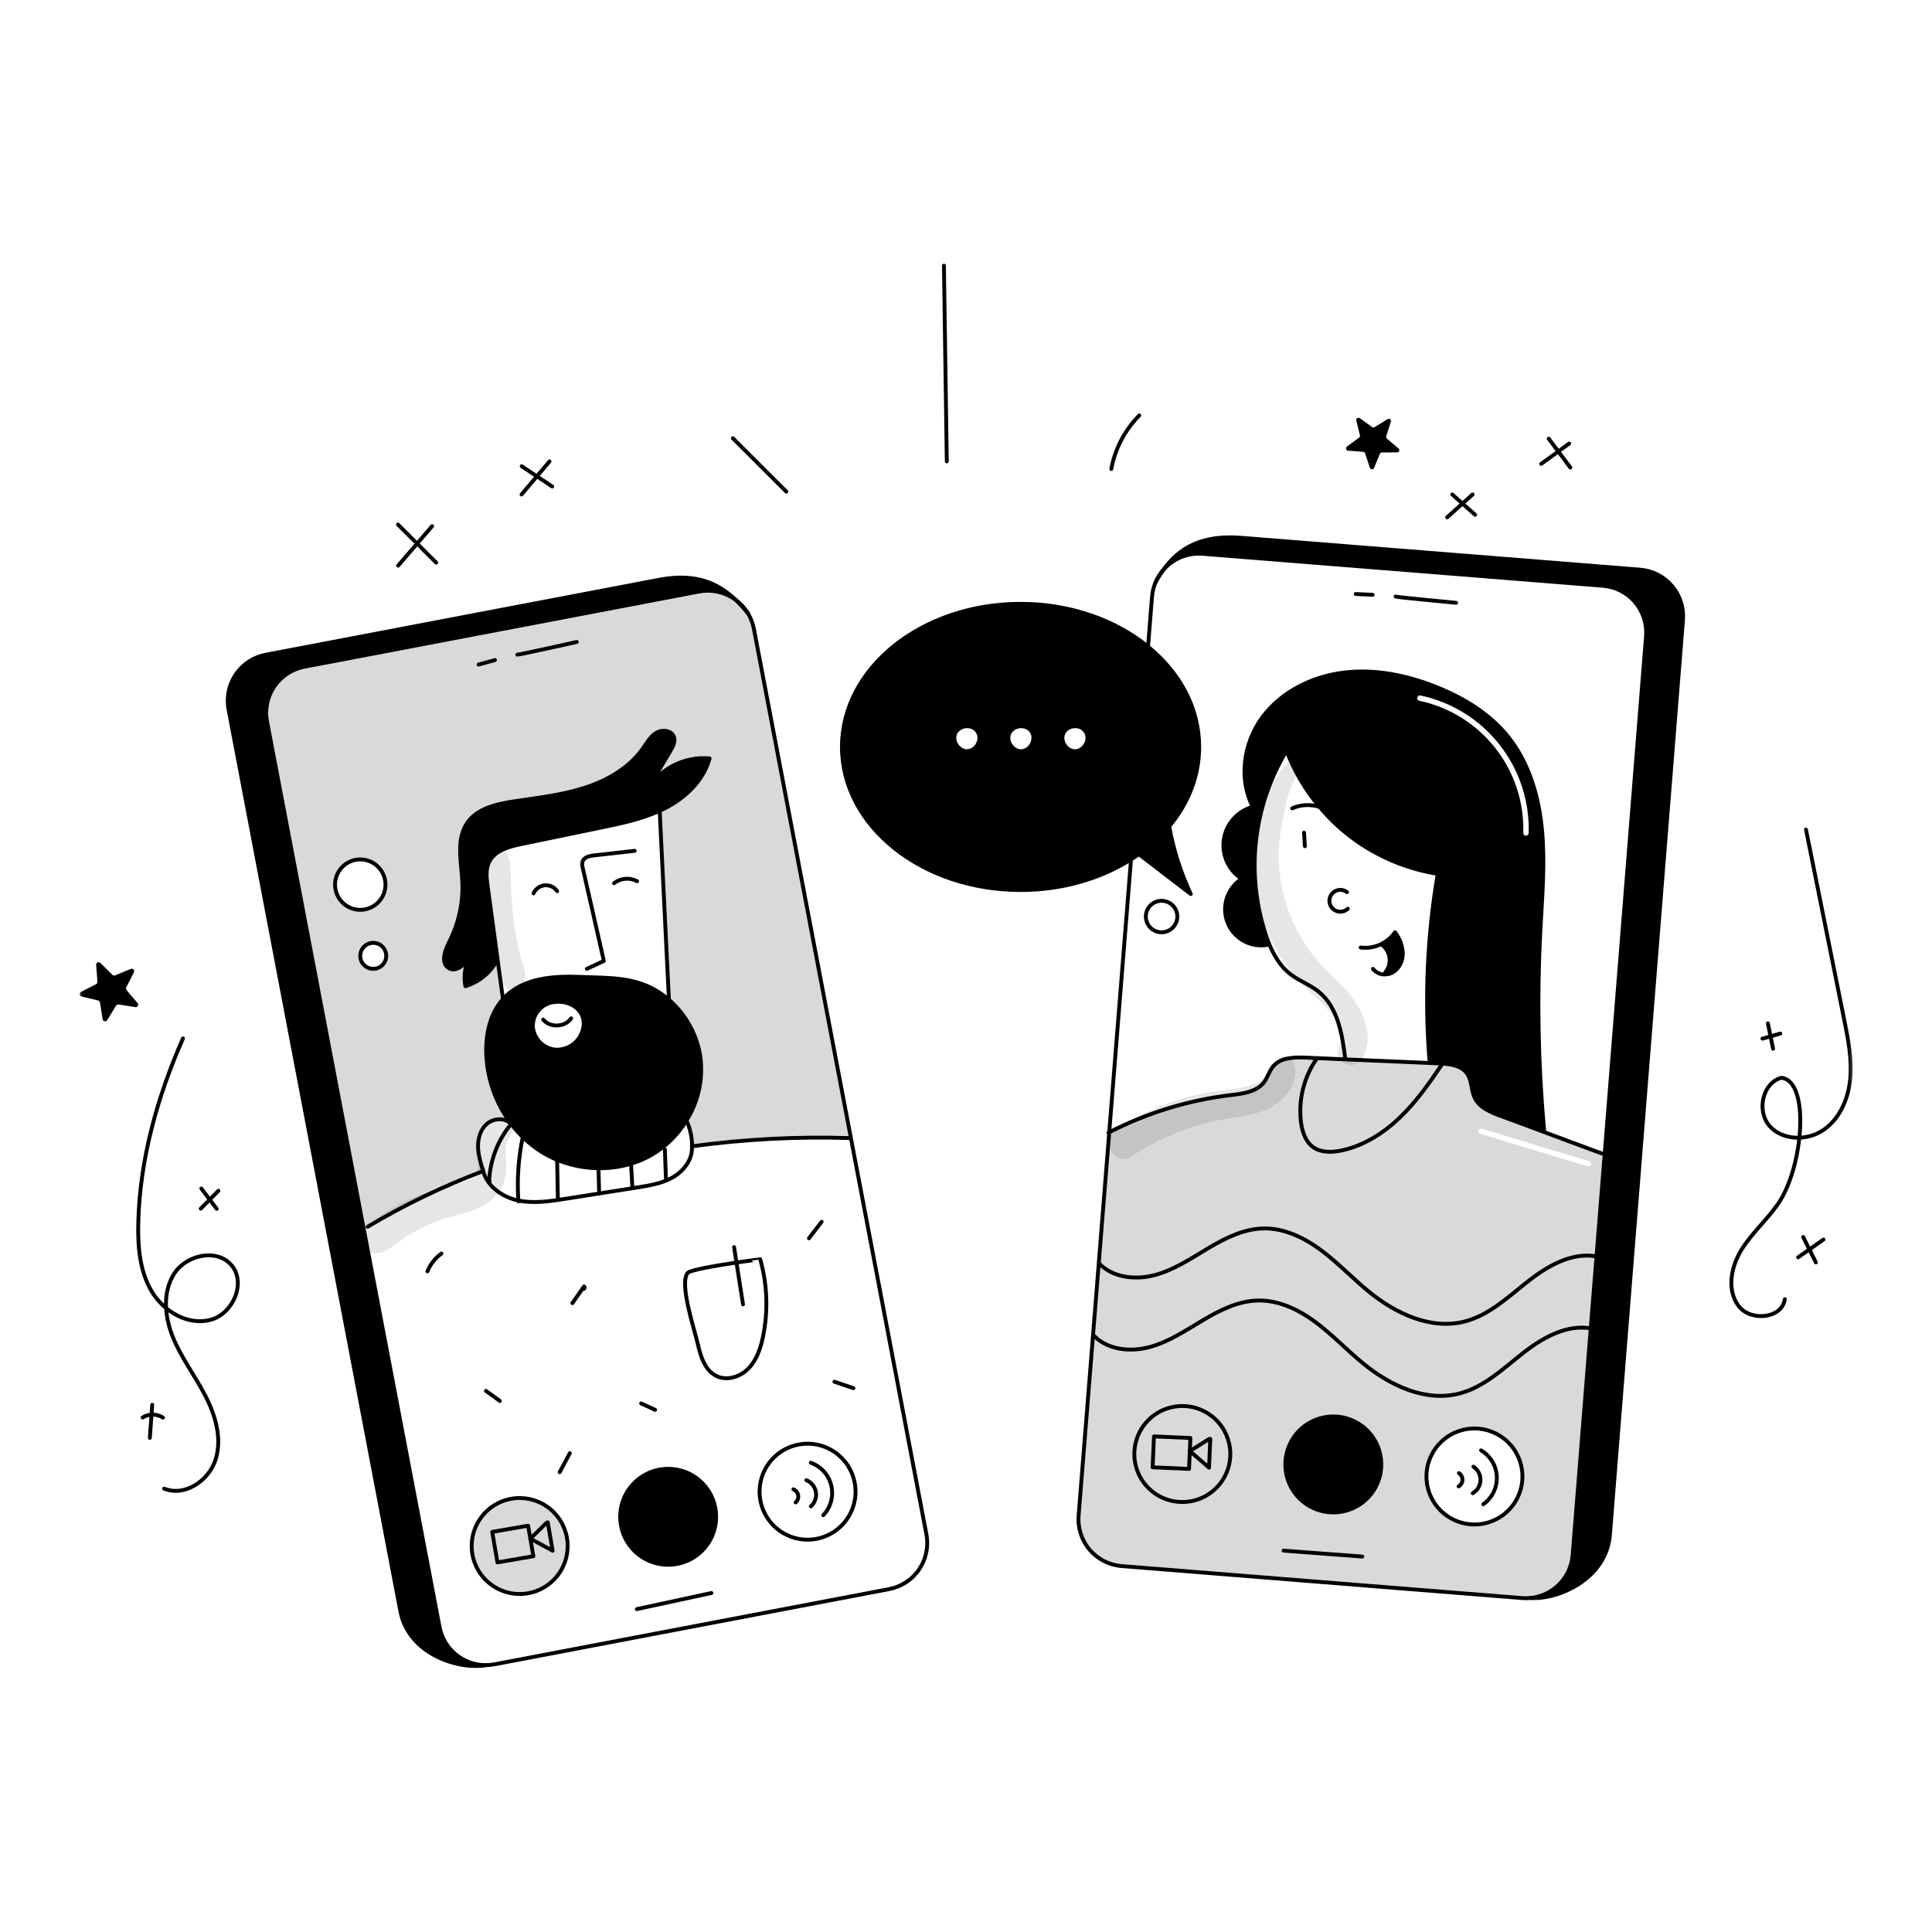 <svg width="500" height="500" viewBox="0 0 500 500" fill="none" xmlns="http://www.w3.org/2000/svg">
<mask id="mask0_16_1582" style="mask-type:luminance" maskUnits="userSpaceOnUse" x="20" y="67" width="460" height="366">
<path d="M479.687 67.708H20.312V432.292H479.687V67.708Z" fill="white"/>
</mask>
<g mask="url(#mask0_16_1582)">
<path fill-rule="evenodd" clip-rule="evenodd" d="M393.935 413.583C394.669 413.643 395.408 413.634 396.141 413.555C398.962 413.266 401.594 411.997 403.577 409.969C405.56 407.942 406.771 405.283 406.997 402.456L415.298 298.585L414.562 298.524C409.824 296.793 404.791 294.909 399.795 293.04L399.491 292.926C395.724 291.523 391.981 290.134 388.41 288.824C385.786 287.862 382.929 286.692 381.688 284.189C381.246 283.294 381.053 282.296 380.861 281.303C380.623 280.066 380.386 278.837 379.67 277.821C378.285 275.863 375.68 275.413 373.237 275.257L373.227 275.392C369.936 280.296 366.514 285.163 362.249 289.246C357.984 293.33 352.786 296.617 347.001 297.782C344.598 298.262 341.92 298.322 339.911 296.919C337.823 295.46 336.97 292.78 336.671 290.244C336.02 284.528 337.463 278.769 340.734 274.035L340.743 273.84C340.252 273.818 339.762 273.797 339.272 273.776C338.835 273.757 338.397 273.739 337.96 273.719C334.944 273.588 331.48 273.646 329.522 275.938C328.97 276.585 328.598 277.356 328.225 278.128C327.893 278.816 327.56 279.505 327.098 280.11C325.183 282.614 321.657 283.038 318.522 283.414L318.474 283.419C307.517 284.734 296.882 287.991 287.068 293.036L279.144 392.245C278.888 395.452 279.917 398.629 282.003 401.078C284.09 403.526 287.063 405.045 290.271 405.302L393.935 413.583ZM392.401 376.001C393.61 378.14 394.157 380.59 393.973 383.04C393.725 386.325 392.183 389.378 389.685 391.526C387.188 393.675 383.939 394.744 380.655 394.498C378.204 394.315 375.864 393.408 373.929 391.894C371.994 390.38 370.551 388.326 369.784 385.992C369.016 383.658 368.958 381.148 369.616 378.781C370.274 376.414 371.62 374.295 373.482 372.693C375.345 371.091 377.641 370.077 380.08 369.779C382.519 369.481 384.991 369.914 387.184 371.021C389.377 372.129 391.193 373.861 392.401 376.001ZM355.876 372.887C357.085 375.026 357.632 377.476 357.448 379.926C357.326 381.553 356.885 383.14 356.149 384.596C355.414 386.053 354.399 387.35 353.162 388.414C351.925 389.478 350.491 390.288 348.941 390.798C347.392 391.307 345.756 391.507 344.13 391.384C341.679 391.201 339.339 390.294 337.404 388.78C335.469 387.266 334.026 385.212 333.259 382.878C332.491 380.544 332.433 378.034 333.091 375.667C333.749 373.3 335.095 371.181 336.957 369.579C338.82 367.977 341.116 366.963 343.555 366.665C345.994 366.367 348.466 366.799 350.659 367.907C352.852 369.015 354.668 370.747 355.876 372.887ZM316.798 370.183C318.007 372.322 318.554 374.772 318.37 377.222H318.371C318.248 378.85 317.807 380.436 317.072 381.893C316.336 383.349 315.321 384.646 314.084 385.71C312.847 386.775 311.413 387.584 309.863 388.094C308.313 388.604 306.678 388.803 305.051 388.681C302.601 388.497 300.261 387.59 298.325 386.076C296.391 384.562 294.948 382.508 294.181 380.174C293.413 377.84 293.355 375.331 294.013 372.964C294.671 370.596 296.017 368.478 297.879 366.876C299.742 365.273 302.038 364.259 304.476 363.961C306.916 363.664 309.388 364.096 311.581 365.203C313.774 366.311 315.59 368.044 316.798 370.183ZM383.527 292.108C383.157 291.997 382.767 292.206 382.655 292.576C382.544 292.945 382.752 293.335 383.122 293.447L410.908 301.85C411.277 301.962 411.668 301.753 411.78 301.383C411.892 301.014 411.683 300.623 411.313 300.511L383.527 292.108Z" fill="black" fill-opacity="0.15"/>
<path d="M372.422 275.213C372.688 275.227 372.958 275.24 373.233 275.254L373.224 275.39C369.933 280.294 366.511 285.165 362.246 289.244C357.98 293.322 352.783 296.614 346.998 297.779C344.597 298.259 341.916 298.32 339.907 296.917C337.819 295.458 336.966 292.778 336.667 290.242C336.016 284.525 337.46 278.767 340.73 274.033L340.739 273.838L348.147 274.159C355.403 274.476 362.663 274.792 369.925 275.105C370.758 275.143 371.592 275.175 372.422 275.213Z" fill="black" fill-opacity="0.15"/>
<path d="M363.048 246.632C363.085 248.571 362.209 250.591 360.544 251.592C359.93 251.959 359.232 252.16 358.516 252.175L358.502 251.685C358.928 251.171 359.246 250.576 359.436 249.935C359.627 249.295 359.687 248.623 359.613 247.96C359.538 247.296 359.331 246.654 359.003 246.072C358.676 245.49 358.234 244.98 357.705 244.572L357.16 244.468C358.717 243.781 360.053 242.676 361.02 241.274C362.225 242.812 362.933 244.682 363.048 246.632Z" fill="black"/>
<path d="M345.99 366.608C348.44 366.792 350.78 367.698 352.715 369.213C354.65 370.727 356.093 372.781 356.86 375.115C357.628 377.448 357.686 379.958 357.028 382.325C356.37 384.692 355.024 386.811 353.161 388.414C351.299 390.016 349.003 391.03 346.564 391.328C344.125 391.625 341.653 391.193 339.46 390.085C337.267 388.978 335.451 387.245 334.243 385.106C333.034 382.966 332.487 380.517 332.671 378.067C332.793 376.44 333.234 374.853 333.97 373.396C334.705 371.94 335.72 370.642 336.957 369.578C338.194 368.514 339.628 367.704 341.178 367.195C342.728 366.685 344.362 366.485 345.99 366.608Z" fill="black"/>
<path d="M306.912 363.909C309.362 364.093 311.702 365 313.636 366.514C315.57 368.028 317.012 370.082 317.779 372.416C318.546 374.749 318.604 377.258 317.946 379.624C317.287 381.991 315.942 384.109 314.079 385.711C312.217 387.313 309.921 388.327 307.483 388.624C305.044 388.921 302.572 388.489 300.38 387.381C298.187 386.274 296.372 384.541 295.164 382.402C293.956 380.263 293.41 377.814 293.594 375.365C293.841 372.079 295.383 369.027 297.881 366.879C300.378 364.73 303.627 363.662 306.912 363.909Z" fill="black" fill-opacity="0.15"/>
<path d="M435.559 160.417L416.675 396.815C415.975 408.865 402.825 414.082 396.141 413.555C398.962 413.266 401.594 411.997 403.577 409.97C405.56 407.942 406.771 405.283 406.997 402.456L415.295 298.581L425.99 164.662C426.117 163.074 425.93 161.477 425.439 159.96C424.949 158.444 424.164 157.04 423.131 155.827C422.098 154.614 420.836 153.617 419.417 152.891C417.998 152.166 416.45 151.728 414.862 151.601L311.203 143.319C309.318 143.167 307.424 143.458 305.672 144.168C303.921 144.879 302.36 145.99 301.115 147.412C305.194 141.757 311.016 138.476 320.763 139.142L424.428 147.423C426.012 147.546 427.556 147.979 428.973 148.698C430.389 149.417 431.651 150.408 432.684 151.615C433.718 152.821 434.504 154.22 434.997 155.73C435.49 157.24 435.681 158.833 435.559 160.417Z" fill="black"/>
<path d="M185.123 390.223C185.583 392.636 185.317 395.132 184.358 397.394C183.399 399.656 181.792 401.582 179.738 402.93C177.684 404.279 175.277 404.987 172.82 404.967C170.364 404.947 167.969 404.199 165.937 402.818C163.906 401.436 162.33 399.483 161.408 397.206C160.486 394.929 160.261 392.43 160.76 390.024C161.259 387.619 162.46 385.416 164.211 383.693C165.962 381.97 168.185 380.805 170.598 380.345C172.2 380.04 173.847 380.053 175.445 380.384C177.042 380.715 178.558 381.357 179.907 382.275C181.256 383.192 182.411 384.366 183.306 385.73C184.201 387.094 184.819 388.621 185.123 390.223Z" fill="black"/>
<path d="M181.25 273.455C182.026 279.259 180.733 285.151 177.6 290.097H177.595C175.365 293.747 172.258 296.782 168.556 298.926C159.797 303.914 148.283 303.336 139.806 297.884C136.853 295.97 134.268 293.54 132.175 290.71C128.228 285.408 126.01 279.017 125.826 272.409C125.714 267.388 126.898 262.096 130.31 258.41C130.32 258.405 130.324 258.396 130.329 258.391C135.396 252.942 143.489 252.536 150.433 252.826C157.608 253.128 164.392 252.737 170.683 256.888C171.51 257.432 172.301 258.029 173.052 258.673C177.455 262.469 180.362 267.71 181.25 273.455ZM150.292 267.894C153.075 262.239 147.789 258.123 142.372 259.526C141.015 259.924 139.834 260.772 139.023 261.932C138.214 263.091 137.823 264.492 137.916 265.903C138.077 267.308 138.69 268.622 139.662 269.649C140.635 270.676 141.915 271.358 143.309 271.595C144.712 271.772 146.136 271.511 147.386 270.849C148.636 270.186 149.651 269.155 150.292 267.894Z" fill="black"/>
<path d="M146.688 397.78C147.149 400.194 146.884 402.69 145.926 404.952C144.968 407.215 143.36 409.142 141.307 410.491C139.254 411.84 136.846 412.549 134.389 412.53C131.933 412.51 129.537 411.763 127.505 410.382C125.473 409.001 123.896 407.048 122.974 404.77C122.052 402.493 121.826 399.994 122.325 397.588C122.823 395.182 124.024 392.978 125.775 391.255C127.526 389.532 129.75 388.367 132.163 387.907C135.398 387.291 138.746 387.985 141.47 389.836C144.194 391.688 146.071 394.545 146.688 397.78Z" fill="black" fill-opacity="0.15"/>
<path d="M195.104 162.737L220.197 294.446L219.759 294.53C206.176 294.106 192.58 294.819 179.115 296.66C179.114 294.432 178.648 292.229 177.748 290.19L177.599 290.097C180.733 285.151 182.026 279.259 181.249 273.455C180.361 267.709 177.454 262.468 173.049 258.673L173.11 258.603C172.312 242.376 171.518 226.149 170.728 209.922L170.695 209.847C171.241 209.604 171.782 209.344 172.318 209.066C177.52 206.358 182.109 201.925 183.641 196.266C180.487 195.992 177.32 196.594 174.487 198.005C171.654 199.415 169.265 201.58 167.582 204.26C169.558 200.951 171.531 197.641 173.502 194.331C174.164 193.217 174.856 191.903 174.411 190.681C173.795 189.003 171.371 188.732 169.842 189.656C168.313 190.579 167.418 192.224 166.393 193.683C162.831 198.759 157.144 202.009 151.236 203.902C145.329 205.794 139.116 206.465 132.982 207.397C128.46 208.083 123.467 209.216 120.89 213.001C117.967 217.299 119.397 223.028 119.645 228.221C119.888 233.571 118.736 238.893 116.302 243.665C115.146 245.921 113.948 249.207 116.116 250.527C118.12 251.748 120.353 249.604 121.645 247.543C120.331 249.879 119.906 252.61 120.447 255.235C123.848 254.196 126.724 251.899 128.489 248.811L128.838 248.765L130.124 258.251L130.306 258.414C126.894 262.102 125.71 267.392 125.822 272.413C126.006 279.021 128.223 285.412 132.171 290.715L132.101 290.767C130.558 289.215 127.803 289.387 126.116 290.781C124.428 292.174 123.701 294.472 123.715 296.664C123.728 298.855 124.386 300.98 125.039 303.073C114.667 306.984 104.662 311.807 95.143 317.487L94.061 317.692L69.114 186.74C68.816 185.176 68.829 183.567 69.152 182.007C69.475 180.447 70.102 178.967 70.998 177.649C71.894 176.332 73.04 175.204 74.372 174.33C75.704 173.456 77.194 172.853 78.759 172.555L180.918 153.088C182.566 152.772 184.262 152.802 185.898 153.178C187.534 153.553 189.073 154.266 190.418 155.269C191.541 156.352 192.592 157.505 193.565 158.723L193.579 158.737C194.318 159.971 194.834 161.325 195.104 162.737ZM99.956 247.373C99.956 246.708 99.759 246.058 99.39 245.506C99.02 244.953 98.495 244.522 97.881 244.268C97.267 244.014 96.591 243.947 95.94 244.077C95.287 244.206 94.689 244.527 94.219 244.996C93.748 245.467 93.428 246.065 93.298 246.717C93.169 247.369 93.235 248.045 93.49 248.659C93.744 249.273 94.175 249.798 94.728 250.167C95.281 250.537 95.93 250.734 96.595 250.734C97.487 250.733 98.341 250.38 98.971 249.749C99.602 249.119 99.956 248.265 99.956 247.373V247.373ZM99.76 228.941C99.76 227.651 99.378 226.389 98.662 225.316C97.945 224.243 96.927 223.406 95.735 222.912C94.543 222.418 93.231 222.288 91.966 222.54C90.7 222.791 89.537 223.412 88.624 224.324C87.712 225.236 87.09 226.398 86.838 227.664C86.586 228.929 86.715 230.241 87.208 231.433C87.702 232.626 88.537 233.645 89.61 234.362C90.683 235.079 91.944 235.462 93.234 235.463C94.964 235.462 96.623 234.775 97.846 233.552C99.07 232.33 99.758 230.67 99.76 228.941Z" fill="black" fill-opacity="0.15"/>
<path d="M183.641 196.264C182.108 201.923 177.521 206.356 172.318 209.064C171.782 209.344 171.242 209.604 170.696 209.845C165.918 212.018 160.696 213.108 155.546 214.171C148.683 215.593 141.821 217.014 134.96 218.432C131.716 219.103 128.037 220.099 126.588 223.075C125.656 224.991 125.921 227.247 126.21 229.359C127.086 235.829 127.962 242.296 128.84 248.76L128.49 248.807C126.726 251.895 123.849 254.192 120.448 255.231C119.907 252.606 120.332 249.874 121.646 247.539C121.693 247.465 121.74 247.39 121.781 247.315C121.735 247.39 121.693 247.465 121.646 247.539C120.355 249.599 118.122 251.744 116.117 250.522C113.95 249.203 115.148 245.917 116.304 243.66C118.737 238.889 119.889 233.567 119.646 228.217C119.399 223.024 117.968 217.295 120.891 212.996C123.469 209.211 128.461 208.079 132.983 207.393C139.118 206.461 145.327 205.785 151.238 203.897C157.149 202.01 162.831 198.755 166.394 193.679C167.42 192.221 168.321 190.57 169.844 189.652C171.366 188.733 173.797 188.998 174.412 190.677C174.855 191.898 174.165 193.213 173.503 194.327C171.531 197.636 169.558 200.946 167.583 204.256C169.266 201.576 171.655 199.412 174.488 198.002C177.321 196.592 180.488 195.99 183.641 196.264Z" fill="black"/>
<path d="M180.919 153.088L78.76 172.555C77.195 172.853 75.704 173.456 74.372 174.33C73.04 175.204 71.894 176.332 70.998 177.649C70.102 178.967 69.475 180.447 69.152 182.007C68.828 183.567 68.816 185.176 69.114 186.74L94.062 317.689L113.758 421.074C114.289 423.863 115.781 426.376 117.973 428.178C120.165 429.98 122.92 430.956 125.758 430.938C119.171 432.182 105.531 428.42 103.527 416.519L59.139 183.556C58.549 180.402 59.235 177.143 61.047 174.495C62.859 171.848 65.648 170.028 68.802 169.436L170.957 149.974C180.103 148.337 185.841 150.892 190.419 155.269C189.074 154.266 187.534 153.554 185.899 153.178C184.263 152.802 182.567 152.772 180.919 153.088Z" fill="black"/>
<path d="M164.249 220.192C160.748 220.588 157.247 220.983 153.746 221.375C152.576 221.511 151.178 221.809 150.772 222.919C150.622 223.511 150.643 224.133 150.833 224.714C152.646 232.703 154.461 240.695 156.278 248.688C154.809 249.373 153.341 250.055 151.872 250.734" stroke="black" stroke-linecap="round" stroke-linejoin="round"/>
<path d="M144.195 230.629C143.839 230.112 143.352 229.699 142.785 229.434C142.217 229.169 141.588 229.06 140.964 229.119C140.34 229.178 139.743 229.402 139.235 229.769C138.726 230.136 138.326 230.633 138.074 231.207" stroke="black" stroke-linecap="round" stroke-linejoin="round"/>
<path d="M158.921 228.568C159.759 227.916 160.77 227.52 161.828 227.43C162.888 227.34 163.95 227.559 164.887 228.06" stroke="black" stroke-linecap="round" stroke-linejoin="round"/>
<path d="M173.05 258.673C172.299 258.028 171.508 257.432 170.682 256.888C164.389 252.739 157.606 253.13 150.432 252.825C143.486 252.536 135.394 252.941 130.327 258.391C130.323 258.395 130.318 258.405 130.309 258.409C126.897 262.097 125.712 267.388 125.824 272.408C126.009 279.017 128.226 285.407 132.173 290.71C134.267 293.54 136.851 295.969 139.805 297.884C148.284 303.333 159.798 303.911 168.555 298.926C172.257 296.782 175.364 293.747 177.594 290.096H177.598C180.732 285.151 182.025 279.259 181.25 273.455C180.362 267.709 177.455 262.468 173.05 258.673Z" stroke="black" stroke-linecap="round" stroke-linejoin="round"/>
<path d="M142.372 259.526C141.015 259.924 139.834 260.772 139.024 261.932C138.213 263.091 137.823 264.492 137.915 265.903C138.077 267.308 138.689 268.622 139.662 269.649C140.635 270.676 141.914 271.358 143.309 271.595C144.712 271.772 146.136 271.511 147.386 270.849C148.636 270.186 149.651 269.155 150.292 267.894C153.073 262.24 147.789 258.125 142.372 259.526Z" stroke="black" stroke-linecap="round" stroke-linejoin="round"/>
<path d="M140.568 263.866C142.344 266.039 146.236 265.861 147.812 263.54" stroke="black" stroke-linecap="round" stroke-linejoin="round"/>
<path d="M121.88 247.154C121.847 247.21 121.814 247.266 121.782 247.317C121.735 247.392 121.693 247.467 121.647 247.541C120.333 249.877 119.908 252.608 120.449 255.233C123.85 254.194 126.726 251.897 128.49 248.809" stroke="black" stroke-linecap="round" stroke-linejoin="round"/>
<path d="M130.126 258.249L128.839 248.762C127.962 242.297 127.086 235.83 126.21 229.361C125.921 227.249 125.656 224.993 126.588 223.077C128.037 220.103 131.715 219.105 134.96 218.434C141.821 217.017 148.683 215.597 155.546 214.173C160.697 213.11 165.918 212.02 170.696 209.847C171.241 209.605 171.782 209.344 172.318 209.066C177.521 206.358 182.11 201.925 183.641 196.266C180.488 195.993 177.32 196.594 174.487 198.005C171.654 199.415 169.264 201.58 167.582 204.26C169.558 200.951 171.531 197.641 173.502 194.331C174.164 193.217 174.856 191.903 174.411 190.681C173.796 189.003 171.372 188.732 169.843 189.656C168.313 190.579 167.419 192.224 166.393 193.683C162.832 198.759 157.145 202.009 151.237 203.902C145.329 205.794 139.116 206.465 132.982 207.397C128.46 208.083 123.468 209.216 120.89 213.001C117.967 217.299 119.398 223.028 119.645 228.221C119.888 233.571 118.736 238.893 116.302 243.665C115.147 245.921 113.949 249.207 116.116 250.527C118.121 251.748 120.353 249.604 121.645 247.543C121.691 247.469 121.738 247.394 121.78 247.319" stroke="black" stroke-linecap="round" stroke-linejoin="round"/>
<path d="M173.111 258.603C172.312 242.376 171.518 226.149 170.729 209.922" stroke="black" stroke-linecap="round" stroke-linejoin="round"/>
<path d="M132.102 290.764C130.559 289.211 127.804 289.384 126.117 290.778C124.429 292.171 123.702 294.469 123.716 296.66C123.729 298.852 124.387 300.977 125.04 303.07C114.667 306.981 104.663 311.804 95.144 317.484" stroke="black" stroke-linecap="round" stroke-linejoin="round"/>
<path d="M177.749 290.19C178.649 292.229 179.114 294.432 179.115 296.66C192.58 294.819 206.175 294.106 219.759 294.53" stroke="black" stroke-linecap="round" stroke-linejoin="round"/>
<path d="M180.583 347.784C181.312 351.038 182.438 354.683 185.45 356.129C188.191 357.448 191.641 356.31 193.747 354.115C195.854 351.919 196.857 348.894 197.472 345.915C198.831 339.285 198.584 332.427 196.749 325.912C196.745 325.893 193.995 326.239 190.601 326.745C185.366 327.527 178.593 328.676 177.968 329.431C175.703 332.182 179.809 344.326 180.583 347.784Z" stroke="black" stroke-linecap="round" stroke-linejoin="round"/>
<path d="M192.291 337.566C191.727 333.958 191.163 330.352 190.599 326.746C190.394 325.418 190.183 324.09 189.979 322.761" stroke="black" stroke-linecap="round" stroke-linejoin="round"/>
<path d="M348.606 230.895C348.18 230.564 347.668 230.361 347.13 230.312C346.592 230.263 346.052 230.369 345.572 230.617C345.093 230.866 344.695 231.246 344.425 231.714C344.156 232.182 344.026 232.717 344.051 233.256C344.076 233.795 344.255 234.316 344.568 234.757C344.88 235.197 345.311 235.54 345.811 235.742C346.312 235.945 346.86 236 347.39 235.901C347.921 235.802 348.412 235.553 348.806 235.183" stroke="black" stroke-linecap="round" stroke-linejoin="round"/>
<path d="M337.708 219.003C337.634 217.833 337.552 216.662 337.479 215.493" stroke="black" stroke-linecap="round" stroke-linejoin="round"/>
<path d="M343.161 209.563C342.633 209.269 342.077 209.028 341.501 208.841C339.175 208.082 336.65 208.21 334.411 209.199" stroke="black" stroke-linecap="round" stroke-linejoin="round"/>
<path d="M352.135 245.22C353.835 245.434 355.561 245.179 357.126 244.484C358.692 243.789 360.038 242.68 361.02 241.276C362.225 242.814 362.933 244.682 363.048 246.632C363.085 248.571 362.209 250.591 360.545 251.592C359.931 251.959 359.232 252.16 358.517 252.175C357.907 252.214 357.296 252.104 356.738 251.853C356.18 251.603 355.691 251.221 355.314 250.739" stroke="black" stroke-linecap="round" stroke-linejoin="round"/>
<path d="M358.502 251.685C358.928 251.171 359.246 250.576 359.436 249.935C359.627 249.295 359.687 248.623 359.612 247.96C359.538 247.296 359.331 246.654 359.003 246.072C358.676 245.49 358.234 244.98 357.706 244.572" stroke="black" stroke-linecap="round" stroke-linejoin="round"/>
<path d="M332.845 194.479C328.621 201.544 325.966 209.435 325.058 217.616C324.15 225.797 325.012 234.078 327.585 241.897C327.865 242.736 328.174 243.569 328.512 244.397C329.72 247.31 331.347 250.051 333.799 251.991C336.091 253.804 338.959 254.792 341.238 256.629C346.238 260.647 347.369 267.67 348.151 274.04" stroke="black" stroke-linecap="round" stroke-linejoin="round"/>
<path d="M328.323 244.474C326.181 244.927 323.947 244.613 322.013 243.587C320.078 242.562 318.565 240.89 317.736 238.863C316.908 236.836 316.817 234.582 317.48 232.495C318.143 230.408 319.517 228.62 321.364 227.443C319.682 226.367 318.349 224.827 317.527 223.008C316.705 221.19 316.428 219.172 316.73 217.199C317.033 215.226 317.902 213.384 319.232 211.896C320.561 210.407 322.295 209.337 324.221 208.815C320.459 201.523 321.83 192.183 326.721 185.596C331.613 179.009 339.564 175.084 347.708 174.072C355.852 173.061 364.149 174.767 371.762 177.816C378.824 180.641 385.546 184.733 390.304 190.668C395.744 197.445 398.261 206.172 399.072 214.824C399.883 223.476 399.105 232.189 398.643 240.868C397.729 258.101 398.056 275.376 399.622 292.561" stroke="black" stroke-linecap="round" stroke-linejoin="round"/>
<path d="M332.076 191.84C332.356 192.711 332.659 193.569 332.989 194.422C335.008 199.667 337.885 204.54 341.501 208.841C344.644 212.597 348.319 215.873 352.41 218.565C358.366 222.446 365.071 225.033 372.091 226.158C376.366 226.854 380.712 226.992 385.022 226.569" stroke="black" stroke-linecap="round" stroke-linejoin="round"/>
<path d="M372.119 225.99L372.091 226.157C369.374 242.128 368.655 258.373 369.951 274.521" stroke="black" stroke-linecap="round" stroke-linejoin="round"/>
<path d="M286.875 293.132C286.94 293.099 287.001 293.066 287.066 293.034C296.88 287.988 307.516 284.731 318.472 283.417C321.619 283.039 325.171 282.624 327.096 280.107C328.076 278.825 328.476 277.161 329.52 275.935C331.478 273.643 334.942 273.585 337.958 273.716C338.885 273.758 339.813 273.795 340.741 273.838L348.148 274.159C355.405 274.476 362.665 274.792 369.927 275.105C370.757 275.143 371.594 275.175 372.421 275.213C372.687 275.227 372.957 275.24 373.232 275.254C375.675 275.41 378.281 275.86 379.665 277.818C380.957 279.651 380.691 282.177 381.684 284.186C382.924 286.689 385.781 287.859 388.406 288.821C391.977 290.131 395.72 291.52 399.486 292.923C404.582 294.83 409.723 296.755 414.557 298.522" stroke="black" stroke-linecap="round" stroke-linejoin="round"/>
<path d="M340.732 274.033C337.462 278.767 336.019 284.525 336.67 290.242C336.968 292.778 337.821 295.458 339.909 296.917C341.919 298.32 344.597 298.259 347 297.779C352.785 296.614 357.983 293.328 362.248 289.244C366.513 285.16 369.935 280.294 373.226 275.39" stroke="black" stroke-linecap="round" stroke-linejoin="round"/>
<path d="M193.58 158.738C194.318 159.971 194.834 161.325 195.104 162.737L220.197 294.446L239.753 397.071C240.354 400.232 239.676 403.502 237.866 406.162C236.057 408.822 233.265 410.655 230.104 411.257L127.949 430.723C127.232 430.861 126.503 430.931 125.772 430.932" stroke="black" stroke-linecap="round" stroke-linejoin="round"/>
<path d="M125.758 430.938C122.92 430.956 120.166 429.979 117.973 428.177C115.781 426.374 114.29 423.861 113.759 421.073L94.062 317.689L69.114 186.74C68.816 185.176 68.829 183.567 69.152 182.007C69.475 180.447 70.102 178.967 70.998 177.649C71.894 176.332 73.04 175.204 74.372 174.33C75.704 173.456 77.194 172.853 78.759 172.555L180.918 153.088C183.349 152.628 185.863 152.921 188.123 153.928C190.383 154.935 192.281 156.608 193.565 158.723" stroke="black" stroke-linecap="round" stroke-linejoin="round"/>
<path d="M125.772 430.933C125.77 430.933 125.767 430.933 125.765 430.934C125.762 430.935 125.76 430.936 125.758 430.938C119.171 432.183 105.531 428.421 103.527 416.52L59.139 183.556C58.549 180.403 59.235 177.144 61.047 174.496C62.859 171.848 65.648 170.028 68.802 169.436L170.957 149.974C180.103 148.337 185.842 150.892 190.419 155.269C191.542 156.352 192.592 157.506 193.565 158.723L193.58 158.737" stroke="black" stroke-linecap="round" stroke-linejoin="round"/>
<path d="M292.69 222.653L287.068 293.034L279.144 392.242C278.888 395.449 279.917 398.626 282.003 401.075C284.09 403.523 287.063 405.043 290.271 405.299L393.935 413.58C394.669 413.641 395.408 413.631 396.141 413.552C398.962 413.263 401.594 411.995 403.577 409.967C405.56 407.939 406.771 405.281 406.997 402.453L415.295 298.579L425.99 164.662C426.117 163.074 425.93 161.477 425.439 159.96C424.949 158.444 424.164 157.04 423.131 155.827C422.098 154.614 420.836 153.616 419.417 152.891C417.998 152.166 416.45 151.728 414.862 151.601L311.202 143.319C307.995 143.064 304.817 144.092 302.368 146.178C299.918 148.265 298.397 151.239 298.141 154.446L297.11 167.354L297.087 167.662" stroke="black" stroke-linecap="round" stroke-linejoin="round"/>
<path d="M396.122 413.555H396.141C402.825 414.082 415.975 408.867 416.675 396.815L435.559 160.417C435.681 158.833 435.49 157.24 434.997 155.73C434.504 154.219 433.718 152.821 432.684 151.615C431.65 150.408 430.389 149.417 428.972 148.698C427.556 147.979 426.011 147.546 424.427 147.424L320.762 139.143C311.015 138.476 305.193 141.758 301.113 147.413C300.356 148.468 299.667 149.571 299.048 150.713" stroke="black" stroke-linecap="round" stroke-linejoin="round"/>
<path d="M294.838 220.99C294.806 221.013 294.769 221.036 294.734 221.06C294.035 221.558 293.322 222.034 292.585 222.495C284.74 227.409 274.857 230.341 264.126 230.341C238.59 230.341 217.893 213.759 217.893 193.305C217.893 172.85 238.59 156.268 264.126 156.268C277.043 156.268 288.721 160.51 297.108 167.358C305.303 174.033 310.356 183.198 310.356 193.305C310.356 200.909 307.498 207.979 302.589 213.857L302.463 214.014" stroke="black" stroke-linecap="round" stroke-linejoin="round"/>
<path d="M294.563 220.928C294.62 220.97 294.68 221.017 294.736 221.059C299.215 224.499 303.694 227.937 308.173 231.374C305.559 225.802 303.682 219.912 302.591 213.854C302.568 213.724 302.545 213.589 302.521 213.458" stroke="black" stroke-linecap="round" stroke-linejoin="round"/>
<path d="M146.688 397.78C147.149 400.194 146.884 402.69 145.926 404.952C144.968 407.215 143.36 409.142 141.307 410.491C139.254 411.84 136.846 412.549 134.389 412.53C131.933 412.51 129.537 411.763 127.505 410.382C125.473 409.001 123.896 407.048 122.974 404.77C122.052 402.493 121.826 399.994 122.325 397.588C122.823 395.182 124.024 392.978 125.775 391.255C127.526 389.532 129.75 388.367 132.163 387.907C135.398 387.291 138.746 387.985 141.47 389.836C144.194 391.688 146.071 394.545 146.688 397.78Z" stroke="black" stroke-linecap="round" stroke-linejoin="round"/>
<path d="M185.123 390.223C185.583 392.636 185.317 395.132 184.358 397.394C183.399 399.656 181.792 401.582 179.738 402.93C177.684 404.279 175.277 404.987 172.82 404.967C170.364 404.947 167.969 404.199 165.937 402.818C163.906 401.436 162.33 399.483 161.408 397.206C160.486 394.929 160.261 392.43 160.76 390.024C161.259 387.619 162.46 385.416 164.211 383.693C165.962 381.97 168.185 380.805 170.598 380.345C172.2 380.04 173.847 380.053 175.445 380.384C177.042 380.715 178.558 381.357 179.907 382.275C181.256 383.192 182.411 384.366 183.306 385.73C184.201 387.094 184.819 388.621 185.123 390.223Z" stroke="black" stroke-linecap="round" stroke-linejoin="round"/>
<path d="M221.198 383.725C221.657 386.139 221.391 388.634 220.433 390.896C219.474 393.158 217.866 395.085 215.812 396.433C213.759 397.781 211.351 398.491 208.895 398.47C206.438 398.451 204.042 397.703 202.011 396.321C199.979 394.94 198.403 392.986 197.482 390.709C196.56 388.432 196.334 385.932 196.833 383.527C197.332 381.121 198.533 378.918 200.284 377.195C202.036 375.472 204.259 374.307 206.672 373.847C208.274 373.542 209.921 373.555 211.519 373.885C213.116 374.216 214.633 374.859 215.982 375.776C217.33 376.693 218.486 377.868 219.38 379.232C220.275 380.595 220.893 382.122 221.198 383.725Z" stroke="black" stroke-linecap="round" stroke-linejoin="round"/>
<path d="M318.371 377.223C318.187 379.673 317.282 382.014 315.768 383.95C314.255 385.885 312.201 387.329 309.867 388.097C307.533 388.866 305.023 388.924 302.656 388.267C300.289 387.609 298.169 386.264 296.566 384.401C294.964 382.539 293.949 380.243 293.651 377.804C293.353 375.365 293.785 372.892 294.893 370.698C296 368.505 297.733 366.689 299.872 365.481C302.012 364.272 304.462 363.725 306.912 363.909C310.196 364.157 313.248 365.698 315.397 368.195C317.545 370.691 318.615 373.938 318.371 377.223Z" stroke="black" stroke-linecap="round" stroke-linejoin="round"/>
<path d="M357.448 379.926C357.264 382.376 356.358 384.717 354.844 386.652C353.329 388.587 351.275 390.029 348.942 390.797C346.607 391.565 344.098 391.623 341.731 390.965C339.364 390.306 337.245 388.96 335.643 387.098C334.04 385.235 333.026 382.94 332.729 380.501C332.431 378.062 332.863 375.59 333.971 373.396C335.078 371.203 336.811 369.388 338.95 368.179C341.09 366.971 343.54 366.424 345.99 366.608C349.275 366.856 352.327 368.397 354.476 370.895C356.624 373.392 357.694 376.641 357.448 379.926Z" stroke="black" stroke-linecap="round" stroke-linejoin="round"/>
<path d="M393.973 383.04C393.789 385.49 392.883 387.831 391.368 389.766C389.854 391.7 387.8 393.143 385.466 393.911C383.132 394.679 380.623 394.737 378.256 394.079C375.889 393.42 373.77 392.074 372.168 390.212C370.565 388.349 369.551 386.054 369.253 383.615C368.956 381.175 369.388 378.703 370.496 376.51C371.603 374.317 373.336 372.501 375.475 371.293C377.615 370.084 380.064 369.538 382.514 369.722C385.8 369.969 388.853 371.51 391.001 374.008C393.15 376.506 394.219 379.755 393.973 383.04Z" stroke="black" stroke-linecap="round" stroke-linejoin="round"/>
<path d="M123.865 171.981L128.098 170.825" stroke="black" stroke-linecap="round" stroke-linejoin="round"/>
<path d="M133.878 169.427C134.536 169.427 149.276 166.136 149.276 166.136" stroke="black" stroke-linecap="round" stroke-linejoin="round"/>
<path d="M350.853 153.731L355.235 153.936" stroke="black" stroke-linecap="round" stroke-linejoin="round"/>
<path d="M361.165 154.389C361.79 154.593 376.828 156.003 376.828 156.003" stroke="black" stroke-linecap="round" stroke-linejoin="round"/>
<path d="M164.808 416.44L184.112 412.268" stroke="black" stroke-linecap="round" stroke-linejoin="round"/>
<path d="M332.188 401.304L352.568 402.838" stroke="black" stroke-linecap="round" stroke-linejoin="round"/>
<path d="M99.76 228.941C99.76 230.231 99.377 231.492 98.66 232.565C97.943 233.637 96.924 234.473 95.732 234.967C94.54 235.46 93.228 235.59 91.963 235.337C90.698 235.086 89.536 234.465 88.623 233.552C87.711 232.64 87.09 231.478 86.838 230.213C86.586 228.947 86.715 227.635 87.209 226.443C87.702 225.252 88.538 224.232 89.611 223.516C90.683 222.798 91.944 222.416 93.234 222.415C94.091 222.415 94.94 222.583 95.732 222.911C96.524 223.239 97.243 223.72 97.85 224.326C98.456 224.932 98.936 225.652 99.264 226.443C99.592 227.235 99.761 228.084 99.76 228.941Z" stroke="black" stroke-linecap="round" stroke-linejoin="round"/>
<path d="M96.595 250.734C98.452 250.734 99.956 249.23 99.956 247.373C99.956 245.517 98.452 244.013 96.595 244.013C94.739 244.013 93.234 245.517 93.234 247.373C93.234 249.23 94.739 250.734 96.595 250.734Z" stroke="black" stroke-linecap="round" stroke-linejoin="round"/>
<path d="M300.615 241.276C302.865 241.276 304.689 239.452 304.689 237.202C304.689 234.951 302.865 233.127 300.615 233.127C298.365 233.127 296.54 234.951 296.54 237.202C296.54 239.452 298.365 241.276 300.615 241.276Z" stroke="black" stroke-linecap="round" stroke-linejoin="round"/>
<path d="M213.064 392.127C214.02 391.123 214.711 389.897 215.072 388.558C215.434 387.22 215.455 385.812 215.134 384.464C214.813 383.115 214.161 381.868 213.235 380.836C212.31 379.804 211.14 379.019 209.835 378.554" stroke="black" stroke-linecap="round" stroke-linejoin="round"/>
<path d="M209.844 389.849C210.36 389.393 210.751 388.812 210.98 388.161C211.208 387.511 211.267 386.814 211.15 386.134C211.033 385.455 210.745 384.817 210.312 384.28C209.88 383.744 209.317 383.327 208.677 383.069" stroke="black" stroke-linecap="round" stroke-linejoin="round"/>
<path d="M138.035 402.746L128.738 404.346L127.381 396.455L136.677 394.855L137.254 398.206L138.035 402.746Z" stroke="black" stroke-linecap="round" stroke-linejoin="round"/>
<path d="M141.758 393.981L143.022 401.331L137.253 398.206L141.492 394.054" stroke="black" stroke-linecap="round" stroke-linejoin="round"/>
<path d="M307.722 380.149L298.298 379.739L298.647 371.739L308.071 372.15L307.923 375.547L307.722 380.149Z" stroke="black" stroke-linecap="round" stroke-linejoin="round"/>
<path d="M313.221 372.375L312.897 379.826L307.923 375.547L312.946 372.39" stroke="black" stroke-linecap="round" stroke-linejoin="round"/>
<path d="M205.91 388.818C206.168 388.59 206.363 388.299 206.477 387.974C206.592 387.649 206.621 387.301 206.562 386.961C206.504 386.621 206.36 386.302 206.144 386.034C205.927 385.766 205.646 385.557 205.326 385.428" stroke="black" stroke-linecap="round" stroke-linejoin="round"/>
<path d="M383.874 389.299C385.006 388.497 385.918 387.425 386.529 386.181C387.14 384.936 387.431 383.559 387.373 382.173C387.317 380.788 386.915 379.439 386.203 378.249C385.492 377.059 384.495 376.065 383.302 375.358" stroke="black" stroke-linecap="round" stroke-linejoin="round"/>
<path d="M381.151 386.447C381.745 386.098 382.24 385.603 382.589 385.009C382.939 384.415 383.13 383.741 383.146 383.052C383.161 382.363 383.001 381.681 382.679 381.071C382.357 380.462 381.885 379.945 381.307 379.569" stroke="black" stroke-linecap="round" stroke-linejoin="round"/>
<path d="M377.487 384.682C377.784 384.507 378.031 384.259 378.206 383.963C378.38 383.666 378.475 383.329 378.483 382.984C378.49 382.64 378.41 382.3 378.249 381.995C378.088 381.691 377.852 381.432 377.563 381.244" stroke="black" stroke-linecap="round" stroke-linejoin="round"/>
<path d="M47.36 268.738C40.722 283.823 36.18 300.006 35.785 316.483C35.64 322.555 36.134 328.9 39.214 334.136C42.294 339.372 48.589 343.128 54.46 341.578C60.332 340.028 63.856 331.876 59.825 327.331C56.016 323.038 48.241 324.77 45.111 329.581C41.981 334.391 42.602 340.814 44.773 346.127C46.945 351.44 50.472 356.078 53.116 361.172C55.76 366.266 57.521 372.253 55.799 377.728C54.078 383.203 47.775 387.44 42.47 385.25" stroke="black" stroke-linecap="round" stroke-linejoin="round"/>
<path d="M467.386 214.688L477.288 263.947C478.297 268.969 479.312 274.078 478.84 279.178C478.368 284.279 476.187 289.464 471.979 292.383C467.771 295.303 461.36 295.241 457.966 291.404C454.572 287.567 456.083 280.246 461.032 278.927C468.525 279.772 466.709 302.064 460.175 311.531C457.263 315.75 453.29 319.184 450.621 323.562C447.952 327.941 446.853 333.932 449.963 338.007C453.074 342.081 461.169 341.302 461.917 336.231" stroke="black" stroke-linecap="round" stroke-linejoin="round"/>
<path d="M112.882 145.609L102.996 135.752" stroke="black" stroke-linecap="round" stroke-linejoin="round"/>
<path d="M103.033 146.393L111.835 136.169" stroke="black" stroke-linecap="round" stroke-linejoin="round"/>
<path d="M134.974 127.969L142.213 119.413" stroke="black" stroke-linecap="round" stroke-linejoin="round"/>
<path d="M142.922 125.916L135.016 120.665" stroke="black" stroke-linecap="round" stroke-linejoin="round"/>
<path d="M203.498 127.229L189.667 113.419" stroke="black" stroke-linecap="round" stroke-linejoin="round"/>
<path d="M245.027 119.41L244.29 68.737" stroke="black" stroke-linecap="round" stroke-linejoin="round"/>
<path d="M287.598 121.376C288.571 116.135 291.095 111.307 294.843 107.518" stroke="black" stroke-linecap="round" stroke-linejoin="round"/>
<path d="M406.406 121.004L400.803 113.524" stroke="black" stroke-linecap="round" stroke-linejoin="round"/>
<path d="M398.862 120.052L406.102 114.788" stroke="black" stroke-linecap="round" stroke-linejoin="round"/>
<path d="M381.764 133.232L375.842 127.969" stroke="black" stroke-linecap="round" stroke-linejoin="round"/>
<path d="M381.106 127.969L374.525 133.891" stroke="black" stroke-linecap="round" stroke-linejoin="round"/>
<path d="M465.344 325.4L471.925 320.793" stroke="black" stroke-linecap="round" stroke-linejoin="round"/>
<path d="M469.951 326.716L466.66 320.135" stroke="black" stroke-linecap="round" stroke-linejoin="round"/>
<path d="M456.131 268.802L460.737 267.486" stroke="black" stroke-linecap="round" stroke-linejoin="round"/>
<path d="M458.872 271.413L457.529 264.838" stroke="black" stroke-linecap="round" stroke-linejoin="round"/>
<path d="M51.952 312.797L56.535 308.165" stroke="black" stroke-linecap="round" stroke-linejoin="round"/>
<path d="M56.073 312.841L52.105 307.591" stroke="black" stroke-linecap="round" stroke-linejoin="round"/>
<path d="M42.174 366.872C41.386 366.377 40.475 366.112 39.544 366.108C38.613 366.104 37.7 366.36 36.907 366.848" stroke="black" stroke-linecap="round" stroke-linejoin="round"/>
<path d="M39.395 363.559L38.784 372.118" stroke="black" stroke-linecap="round" stroke-linejoin="round"/>
<path d="M358.939 113.513L361.94 116.055C362.031 116.131 362.096 116.234 362.126 116.348C362.157 116.464 362.151 116.585 362.111 116.696C362.07 116.808 361.997 116.904 361.899 116.972C361.802 117.041 361.686 117.078 361.568 117.078L357.635 117.098C357.521 117.099 357.409 117.134 357.314 117.198C357.219 117.263 357.145 117.353 357.101 117.459L355.611 121.098C355.567 121.208 355.489 121.302 355.389 121.367C355.29 121.431 355.173 121.464 355.054 121.459C354.935 121.455 354.821 121.415 354.726 121.344C354.631 121.272 354.56 121.174 354.522 121.061L353.288 117.327C353.252 117.218 353.185 117.122 353.095 117.052C353.004 116.981 352.895 116.939 352.78 116.93L348.858 116.638C348.74 116.63 348.627 116.585 348.535 116.51C348.443 116.435 348.376 116.334 348.343 116.219C348.31 116.105 348.313 115.984 348.351 115.871C348.39 115.759 348.462 115.661 348.558 115.591L351.727 113.263C351.82 113.195 351.891 113.102 351.93 112.994C351.969 112.886 351.975 112.769 351.948 112.657L351.013 108.837C350.985 108.722 350.993 108.601 351.036 108.49C351.079 108.379 351.155 108.284 351.253 108.218C351.351 108.152 351.468 108.117 351.586 108.119C351.705 108.12 351.82 108.158 351.917 108.228L355.11 110.523C355.203 110.59 355.314 110.628 355.429 110.632C355.544 110.636 355.657 110.606 355.754 110.545L359.099 108.477C359.2 108.415 359.318 108.384 359.436 108.391C359.555 108.397 359.668 108.44 359.761 108.513C359.855 108.586 359.924 108.686 359.959 108.799C359.994 108.913 359.994 109.034 359.957 109.147L358.759 112.893C358.725 113.003 358.723 113.12 358.756 113.23C358.787 113.341 358.851 113.439 358.939 113.513Z" fill="black"/>
<path d="M32.76 256.257L35.607 259.583C35.693 259.684 35.746 259.808 35.759 259.94C35.772 260.071 35.745 260.203 35.68 260.319C35.616 260.434 35.518 260.527 35.399 260.585C35.28 260.643 35.147 260.663 35.016 260.643L30.69 259.966C30.564 259.946 30.434 259.964 30.319 260.018C30.203 260.071 30.105 260.158 30.038 260.267L27.754 264.003C27.685 264.116 27.583 264.206 27.462 264.259C27.341 264.313 27.206 264.327 27.076 264.302C26.946 264.276 26.827 264.211 26.735 264.116C26.643 264.02 26.583 263.899 26.562 263.768L25.869 259.445C25.849 259.319 25.792 259.202 25.705 259.108C25.618 259.014 25.506 258.948 25.381 258.919L21.122 257.901C20.994 257.87 20.878 257.8 20.79 257.702C20.702 257.603 20.646 257.48 20.631 257.348C20.615 257.217 20.64 257.084 20.702 256.968C20.764 256.851 20.86 256.756 20.978 256.696L24.876 254.701C24.989 254.643 25.083 254.553 25.145 254.441C25.207 254.33 25.235 254.203 25.225 254.076L24.878 249.711C24.867 249.579 24.898 249.447 24.964 249.333C25.031 249.219 25.131 249.128 25.251 249.073C25.371 249.017 25.505 249 25.635 249.023C25.765 249.046 25.885 249.108 25.979 249.202L29.081 252.292C29.171 252.382 29.286 252.444 29.412 252.468C29.537 252.493 29.667 252.48 29.785 252.431L33.829 250.752C33.951 250.701 34.086 250.689 34.215 250.717C34.344 250.745 34.462 250.812 34.551 250.909C34.641 251.006 34.699 251.128 34.717 251.259C34.736 251.39 34.713 251.523 34.654 251.641L32.674 255.547C32.617 255.661 32.595 255.789 32.611 255.915C32.626 256.041 32.678 256.16 32.76 256.257Z" fill="black"/>
<path d="M124.916 302.56C125.729 306.705 129.674 309.659 133.789 310.609C137.905 311.559 142.201 310.903 146.374 310.244L164.883 307.321C168.112 306.811 171.427 306.272 174.248 304.619C177.069 302.966 179.322 299.922 179.063 296.663" stroke="black" stroke-linecap="round" stroke-linejoin="round"/>
<path d="M172.336 305L172.066 297.435" stroke="black" stroke-linecap="round" stroke-linejoin="round"/>
<path d="M163.649 307.135L163.318 301.213" stroke="black" stroke-linecap="round" stroke-linejoin="round"/>
<path d="M155.043 308.125L154.904 302.699" stroke="black" stroke-linecap="round" stroke-linejoin="round"/>
<path d="M144.371 309.938L144.171 299.57" stroke="black" stroke-linecap="round" stroke-linejoin="round"/>
<path d="M134.151 310.264L134.161 310.896C133.761 305.243 134.159 299.563 135.343 294.021" stroke="black" stroke-linecap="round" stroke-linejoin="round"/>
<path d="M126.562 305.357C126.608 305.39 126.645 305.432 126.67 305.482C126.696 305.531 126.709 305.586 126.71 305.642C126.71 305.697 126.698 305.753 126.673 305.803C126.648 305.853 126.612 305.896 126.568 305.93C126.76 300.604 128.646 295.478 131.953 291.299" stroke="black" stroke-linecap="round" stroke-linejoin="round"/>
<path d="M284.491 327.019C288.07 330.72 293.938 331.314 298.909 329.973C303.879 328.632 308.232 325.688 312.656 323.056C317.081 320.424 321.883 318.008 327.031 317.921C332.448 317.829 337.604 320.354 341.946 323.593C346.287 326.833 350.025 330.808 354.216 334.242C361.195 339.961 370.37 344.26 379.104 341.991C385.421 340.348 390.361 335.603 395.495 331.574C400.628 327.545 406.947 323.935 413.352 325.192" stroke="black" stroke-linecap="round" stroke-linejoin="round"/>
<path d="M283.093 345.665C286.671 349.367 292.54 349.96 297.51 348.619C302.481 347.279 306.833 344.334 311.258 341.702C315.682 339.07 320.485 336.654 325.633 336.567C331.049 336.476 336.206 339 340.547 342.24C344.888 345.479 348.627 349.455 352.817 352.889C359.797 358.608 368.972 362.907 377.706 360.637C384.023 358.995 388.963 354.249 394.096 350.22C399.229 346.191 405.549 342.582 411.954 343.839" stroke="black" stroke-linecap="round" stroke-linejoin="round"/>
<path d="M209.353 320.474L212.641 316.195" stroke="black" stroke-linecap="round" stroke-linejoin="round"/>
<path d="M169.535 364.864L165.924 363.197" stroke="black" stroke-linecap="round" stroke-linejoin="round"/>
<path d="M148.136 337.246L151.153 332.932C151.209 332.971 151.252 333.024 151.28 333.087C151.307 333.149 151.317 333.218 151.308 333.285C151.299 333.353 151.272 333.417 151.229 333.47C151.187 333.523 151.131 333.564 151.067 333.587" stroke="black" stroke-linecap="round" stroke-linejoin="round"/>
<path d="M129.38 362.583L125.76 359.951" stroke="black" stroke-linecap="round" stroke-linejoin="round"/>
<path d="M110.625 329.02C111.376 327.175 112.63 325.579 114.244 324.413" stroke="black" stroke-linecap="round" stroke-linejoin="round"/>
<path d="M220.869 359.257L215.942 357.588" stroke="black" stroke-linecap="round" stroke-linejoin="round"/>
<path d="M144.844 381.01L147.477 376.074" stroke="black" stroke-linecap="round" stroke-linejoin="round"/>
<path fill-rule="evenodd" clip-rule="evenodd" d="M319.266 211.926C317.941 213.41 317.062 215.237 316.73 217.199C316.459 219.17 316.75 221.177 317.569 222.989C318.388 224.802 319.702 226.346 321.361 227.444C319.514 228.622 318.14 230.41 317.477 232.497C316.814 234.584 316.905 236.837 317.734 238.865C318.562 240.891 320.075 242.564 322.01 243.589C323.945 244.614 326.178 244.928 328.321 244.476L328.512 244.396C328.173 243.569 327.864 242.735 327.584 241.896C325.012 234.078 324.15 225.797 325.058 217.616C325.965 209.434 328.621 201.544 332.845 194.479L332.989 194.423C335.008 199.668 337.884 204.54 341.501 208.841C344.643 212.597 348.318 215.873 352.409 218.565C358.365 222.447 365.071 225.034 372.09 226.159C369.373 242.129 368.655 258.376 369.951 274.523L369.927 275.106C370.345 275.125 370.765 275.142 371.186 275.16C371.598 275.177 372.011 275.195 372.422 275.213C372.687 275.228 372.958 275.241 373.233 275.255C375.675 275.409 378.281 275.861 379.665 277.819C380.38 278.834 380.618 280.064 380.857 281.299C381.049 282.293 381.241 283.291 381.684 284.186C382.924 286.691 385.782 287.861 388.406 288.822C391.977 290.132 395.72 291.521 399.487 292.924L399.622 292.559C398.056 275.374 397.729 258.099 398.643 240.867C398.72 239.429 398.804 237.991 398.89 236.552C399.319 229.303 399.748 222.042 399.072 214.822C398.261 206.17 395.744 197.444 390.303 190.666C385.546 184.732 378.824 180.639 371.762 177.814C364.149 174.765 355.851 173.059 347.708 174.071C339.564 175.082 331.613 179.007 326.721 185.594C321.829 192.181 320.459 201.522 324.221 208.814C322.309 209.364 320.591 210.442 319.266 211.926ZM367.628 179.993C367.25 179.913 366.879 180.154 366.799 180.532C366.719 180.91 366.96 181.281 367.338 181.361C375.113 183.01 382.063 187.336 386.976 193.585C391.89 199.833 394.454 207.607 394.223 215.553C394.212 215.939 394.516 216.26 394.902 216.272C395.288 216.283 395.61 215.979 395.621 215.593C395.862 207.321 393.191 199.226 388.076 192.72C382.96 186.215 375.724 181.71 367.628 179.993Z" fill="black"/>
<path fill-rule="evenodd" clip-rule="evenodd" d="M308.177 231.374C305.562 225.802 303.684 219.912 302.591 213.854C307.5 207.978 310.358 200.906 310.361 193.304C310.361 183.197 305.308 174.032 297.112 167.357C288.726 160.509 277.048 156.267 264.132 156.267C238.595 156.267 217.898 172.849 217.898 193.304C217.898 213.758 238.595 230.34 264.132 230.34C274.862 230.34 284.745 227.408 292.59 222.494C293.327 222.033 294.04 221.557 294.739 221.059C299.219 224.496 303.698 227.934 308.177 231.374ZM247.683 189.998C248.442 188.277 251.15 187.889 252.362 189.329L252.682 189.796C253.577 191.451 252.223 193.828 250.344 193.905C248.464 193.982 246.923 191.72 247.683 189.998ZM266.348 189.329C265.136 187.889 262.427 188.277 261.668 189.998C260.909 191.72 262.449 193.982 264.329 193.905C266.208 193.828 267.562 191.451 266.667 189.796L266.348 189.329ZM275.652 189.998C276.411 188.277 279.12 187.889 280.332 189.329L280.65 189.796C281.546 191.451 280.193 193.828 278.313 193.905C276.433 193.982 274.892 191.72 275.652 189.998Z" fill="black"/>
<g opacity="0.1">
<path d="M128.257 220.249C126.264 222.489 126.234 225.818 126.093 228.687C125.943 232.046 126.069 235.413 126.468 238.753C126.819 241.91 127.337 245.048 128.02 248.152C128.705 251.224 128.947 255.079 132.299 256.231C133.454 256.627 134.543 255.938 135.194 255.053C136.946 252.669 135.142 249.424 134.528 246.855C133.804 243.871 133.261 240.847 132.903 237.798C132.577 234.937 132.374 232.044 132.244 229.167C132.118 226.383 132.54 223.05 131.017 220.604C130.45 219.693 129.033 219.375 128.257 220.248V220.249Z" fill="black"/>
</g>
<g opacity="0.1">
<path d="M132.421 289.948C128.505 287.488 125.216 292.063 124.327 295.392C123.708 297.709 123.919 300.12 123.589 302.471C123.272 304.726 121.652 305.407 119.645 305.97C114.749 307.342 110.01 308.422 105.379 310.618C103.111 311.692 100.928 312.94 98.85 314.348C96.398 316.015 93.579 317.598 93.59 320.886C93.595 322.29 94.661 324 96.153 324.253C99.233 324.774 100.692 323.124 103.012 321.468C105.055 320.009 107.207 318.709 109.449 317.581C113.844 315.367 118.579 314.669 123.116 312.935C127.852 311.125 130.676 307.686 131.047 302.562C131.2 300.455 130.517 298.266 131.012 296.194C131.238 295.447 131.567 294.734 131.988 294.078C132.304 293.489 132.663 292.923 133.06 292.386C133.291 291.976 133.353 291.492 133.234 291.037C133.115 290.582 132.823 290.192 132.421 289.948Z" fill="black"/>
</g>
<g opacity="0.1">
<path d="M334.144 196.823C331.222 198.717 329.782 202.274 328.207 205.29C326.6 208.364 325.489 211.671 324.914 215.092C323.677 222.223 324.139 229.546 326.261 236.466C328.384 243.386 332.108 249.709 337.132 254.92C341.692 259.651 349.003 264.104 346.458 271.616C345.242 275.205 350.49 277.14 352.393 274.116C356.216 268.046 352.4 260.563 348.103 255.946C345.591 253.248 342.746 250.888 340.416 248.018C338.281 245.367 336.47 242.473 335.019 239.395C332.038 233.185 330.65 226.331 330.981 219.451C331.162 215.902 331.899 212.482 332.606 209.016C332.962 207.051 333.531 205.13 334.302 203.287C335.068 201.554 335.864 200.254 336.153 198.364C336.316 197.287 335.247 196.105 334.144 196.819V196.823Z" fill="black"/>
</g>
<g opacity="0.1">
<path d="M330.551 274.498C328.906 277.929 326.867 280.105 323.083 281.092C319.216 282.099 315.142 282.149 311.229 282.974C303.209 284.636 295.594 287.857 288.815 292.454C284.676 295.318 288.509 302.102 292.807 299.284C300.398 294.195 309.015 290.837 318.047 289.445C322.318 288.788 326.729 288.215 330.355 285.666C333.584 283.394 336.371 279.048 334.791 275.052C334.136 273.397 331.504 272.512 330.551 274.498Z" fill="black"/>
</g>
</g>
</svg>
